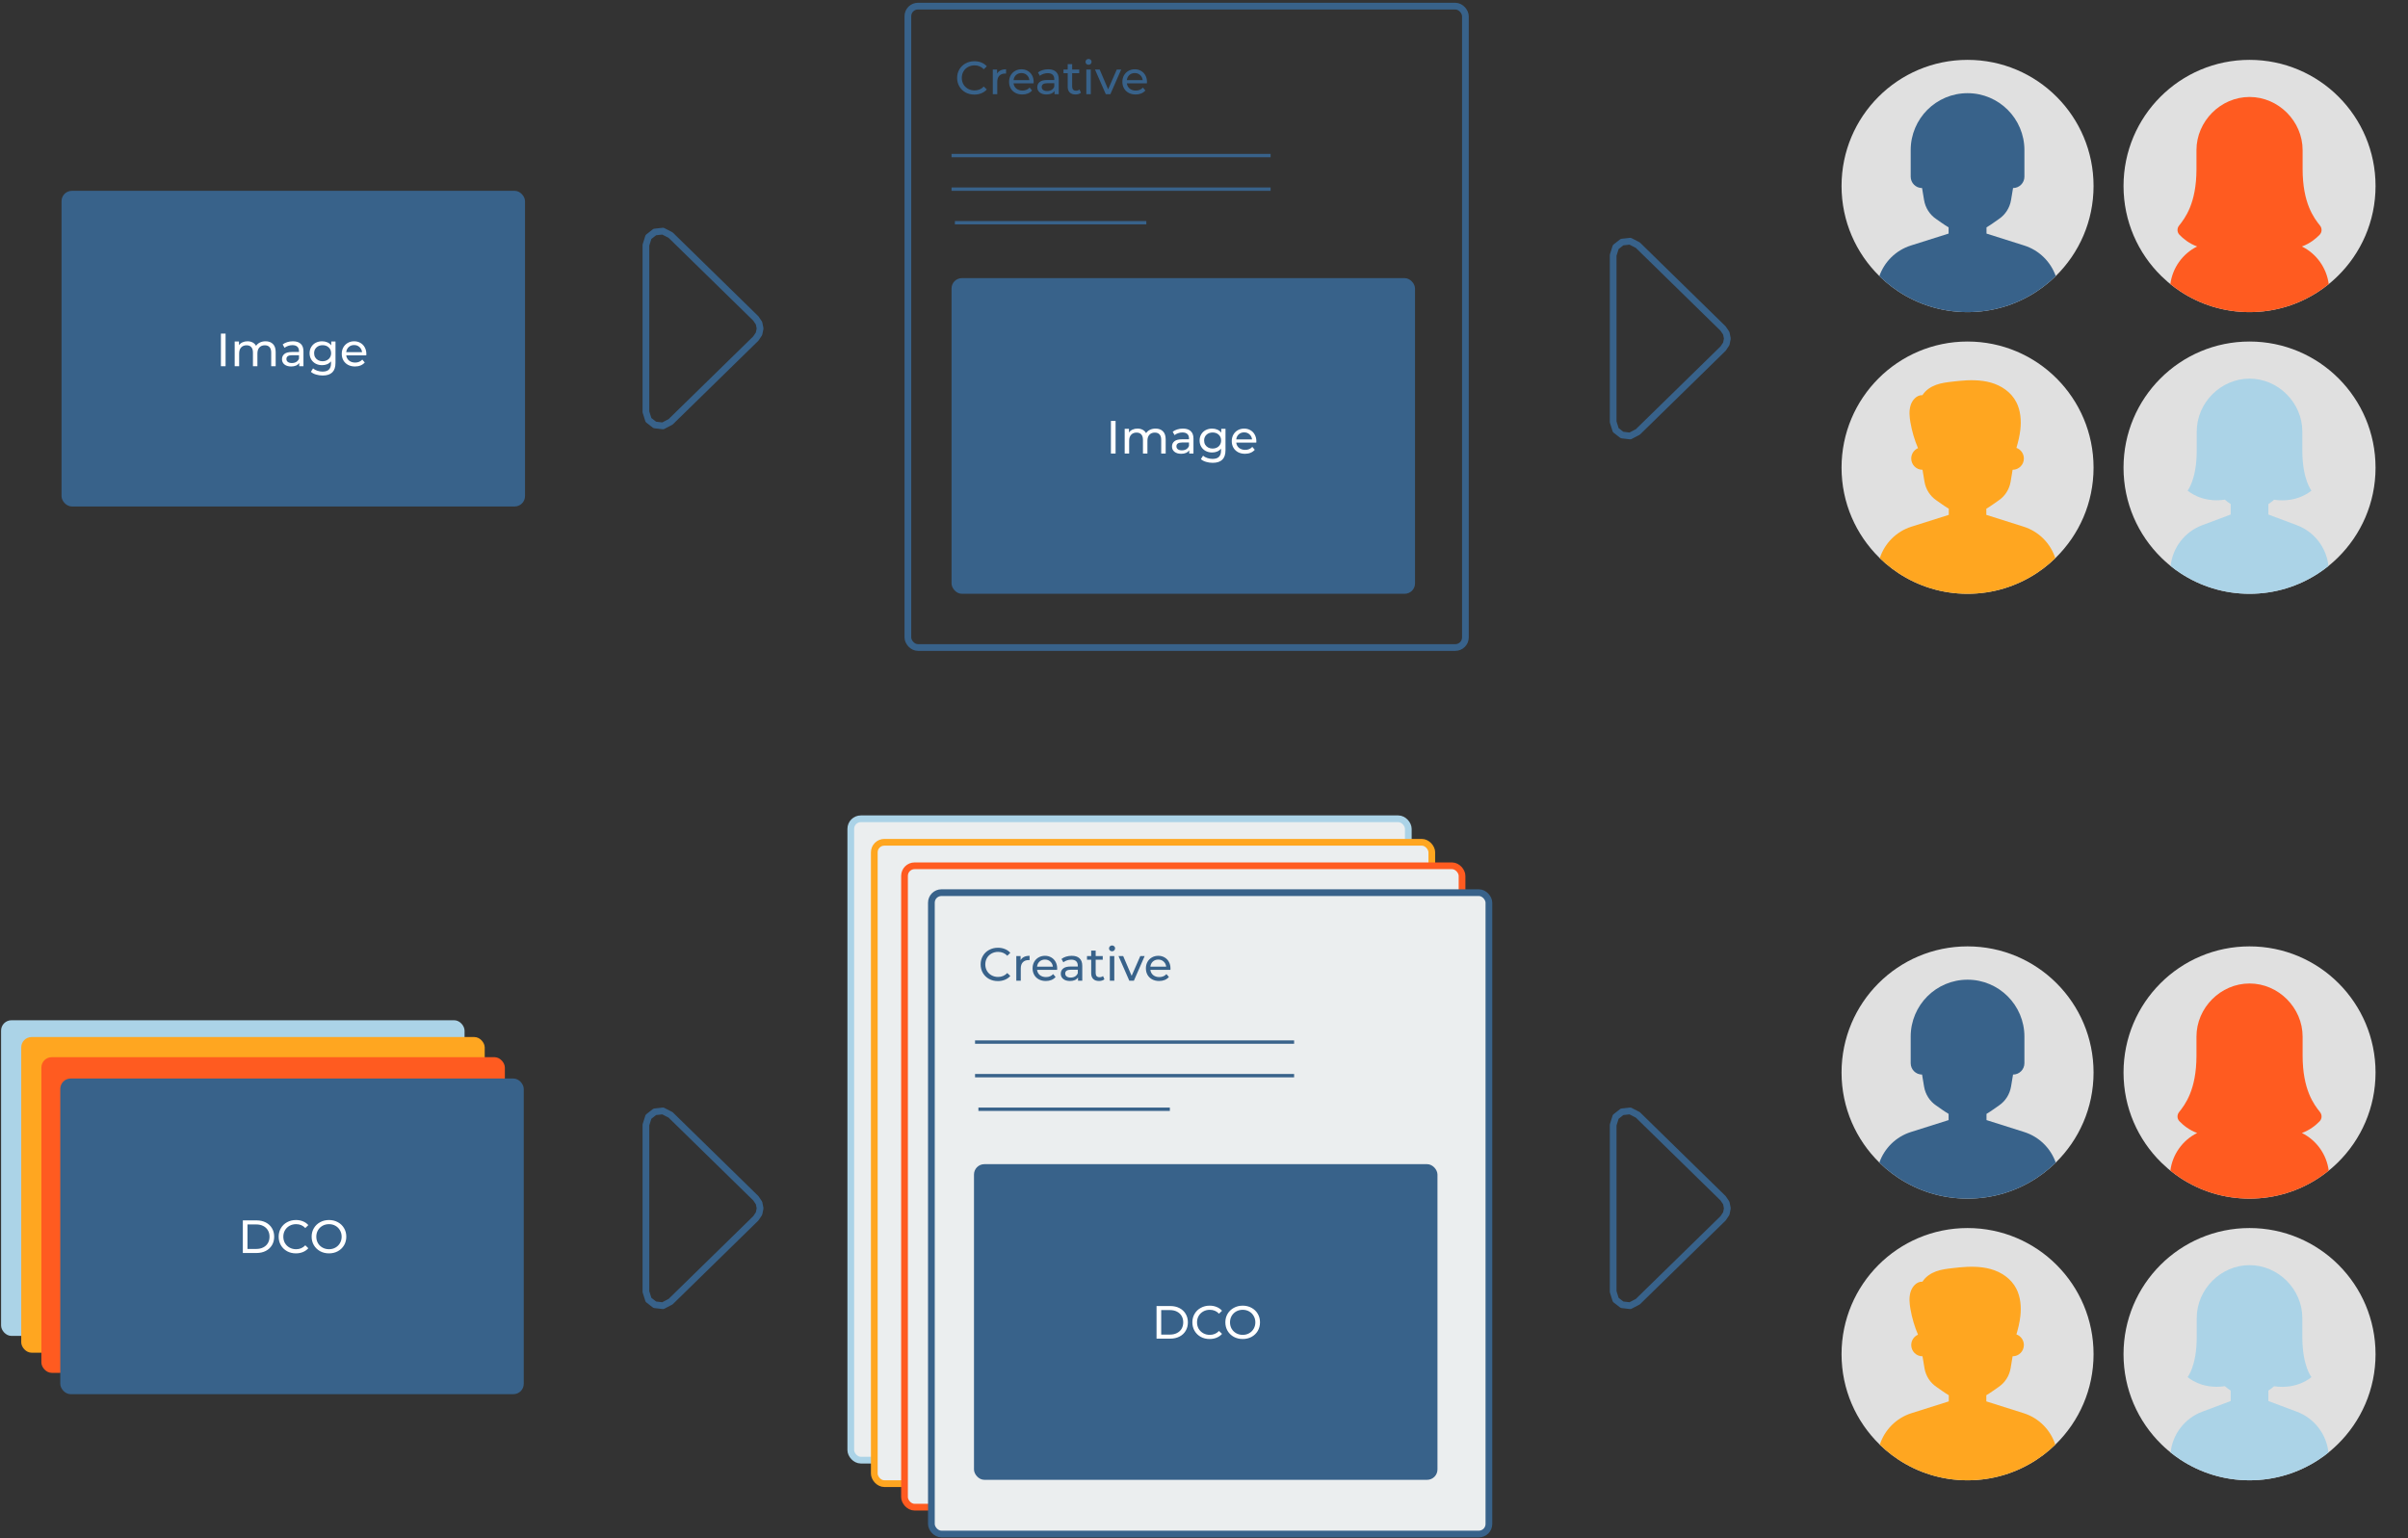 <?xml version="1.0" encoding="UTF-8"?> <svg xmlns="http://www.w3.org/2000/svg" width="759" height="485" viewBox="0 0 759 485" fill="none"><rect x="0" y="0" width="759" height="485" fill="#333333" stroke="none"/><rect x="268.167" y="258.116" width="175.728" height="202.193" rx="3.176" fill="#EBEEEF" stroke="#ABD3E7" stroke-width="2.117"></rect><rect x="275.577" y="265.525" width="175.728" height="202.193" rx="3.176" fill="#EBEEEF" stroke="#FFA620" stroke-width="2.117"></rect><rect x="285.104" y="272.936" width="175.728" height="202.193" rx="3.176" fill="#EBEEEF" stroke="#FF5B20" stroke-width="2.117"></rect><rect x="293.573" y="281.405" width="175.728" height="202.193" rx="3.176" fill="#EBEEEF" stroke="#38628A" stroke-width="2.117"></rect><rect x="286.163" y="1.934" width="175.728" height="202.193" rx="3.176" stroke="#38628A" stroke-width="2.117"></rect><rect x="299.925" y="87.681" width="146.087" height="99.508" rx="3.263" fill="#38628A"></rect><rect x="307" y="367" width="146.087" height="99.508" rx="3.263" fill="#38628A"></rect><rect x="19.395" y="60.157" width="146.087" height="99.508" rx="3.263" fill="#38628A"></rect><rect x="0.341" y="321.631" width="146.087" height="99.508" rx="3.263" fill="#ABD3E7"></rect><rect x="6.692" y="326.924" width="146.087" height="99.508" rx="3.263" fill="#FFA620"></rect><rect x="13.044" y="333.276" width="146.087" height="99.508" rx="3.263" fill="#FF5B20"></rect><rect x="19" y="340" width="146.087" height="99.508" rx="3.263" fill="#38628A"></rect><path d="M307.12 29.813C306.092 29.813 305.163 29.588 304.331 29.138C303.508 28.678 302.862 28.052 302.393 27.259C301.923 26.456 301.688 25.556 301.688 24.557C301.688 23.559 301.923 22.663 302.393 21.87C302.862 21.068 303.513 20.442 304.345 19.991C305.177 19.531 306.107 19.301 307.135 19.301C307.937 19.301 308.671 19.438 309.337 19.712C310.003 19.977 310.57 20.373 311.04 20.901L310.086 21.826C309.313 21.014 308.348 20.608 307.193 20.608C306.43 20.608 305.74 20.779 305.123 21.122C304.507 21.464 304.022 21.939 303.67 22.546C303.327 23.143 303.156 23.813 303.156 24.557C303.156 25.301 303.327 25.977 303.67 26.583C304.022 27.18 304.507 27.65 305.123 27.993C305.74 28.335 306.43 28.507 307.193 28.507C308.339 28.507 309.303 28.096 310.086 27.273L311.04 28.198C310.57 28.727 309.998 29.128 309.322 29.402C308.657 29.676 307.923 29.813 307.12 29.813ZM314.28 23.221C314.524 22.771 314.886 22.428 315.366 22.194C315.846 21.959 316.428 21.841 317.113 21.841V23.206C317.035 23.197 316.927 23.192 316.79 23.192C316.027 23.192 315.425 23.422 314.984 23.882C314.554 24.332 314.338 24.978 314.338 25.82V29.696H312.929V21.915H314.28V23.221ZM325.811 25.849C325.811 25.957 325.801 26.099 325.782 26.275H319.469C319.557 26.96 319.855 27.513 320.364 27.934C320.883 28.345 321.524 28.551 322.288 28.551C323.217 28.551 323.966 28.237 324.534 27.611L325.312 28.521C324.96 28.932 324.519 29.246 323.991 29.461C323.472 29.676 322.889 29.784 322.243 29.784C321.421 29.784 320.692 29.617 320.056 29.285C319.42 28.942 318.925 28.467 318.573 27.861C318.23 27.254 318.059 26.569 318.059 25.805C318.059 25.052 318.226 24.371 318.558 23.764C318.901 23.158 319.366 22.688 319.953 22.355C320.55 22.012 321.221 21.841 321.965 21.841C322.708 21.841 323.369 22.012 323.947 22.355C324.534 22.688 324.989 23.158 325.312 23.764C325.645 24.371 325.811 25.066 325.811 25.849ZM321.965 23.03C321.289 23.03 320.721 23.236 320.261 23.647C319.811 24.058 319.547 24.596 319.469 25.262H324.46C324.382 24.606 324.113 24.073 323.653 23.662C323.203 23.241 322.64 23.03 321.965 23.03ZM330.387 21.841C331.463 21.841 332.286 22.105 332.853 22.634C333.431 23.163 333.719 23.95 333.719 24.998V29.696H332.383V28.668C332.148 29.03 331.811 29.309 331.37 29.505C330.94 29.691 330.426 29.784 329.829 29.784C328.958 29.784 328.258 29.573 327.729 29.153C327.211 28.732 326.951 28.179 326.951 27.494C326.951 26.808 327.201 26.26 327.7 25.849C328.199 25.428 328.992 25.218 330.078 25.218H332.31V24.939C332.31 24.332 332.134 23.867 331.781 23.544C331.429 23.221 330.91 23.06 330.225 23.06C329.765 23.06 329.315 23.138 328.874 23.295C328.434 23.441 328.062 23.642 327.759 23.897L327.171 22.84C327.573 22.517 328.052 22.272 328.61 22.105C329.168 21.929 329.76 21.841 330.387 21.841ZM330.064 28.698C330.602 28.698 331.067 28.58 331.458 28.345C331.85 28.1 332.134 27.758 332.31 27.317V26.231H330.137C328.943 26.231 328.346 26.632 328.346 27.435C328.346 27.826 328.498 28.135 328.801 28.36C329.105 28.585 329.525 28.698 330.064 28.698ZM340.703 29.241C340.497 29.417 340.243 29.554 339.939 29.652C339.636 29.74 339.323 29.784 339 29.784C338.217 29.784 337.61 29.573 337.179 29.153C336.749 28.732 336.533 28.13 336.533 27.347V23.074H335.212V21.915H336.533V20.212H337.943V21.915H340.174V23.074H337.943V27.288C337.943 27.709 338.045 28.032 338.251 28.257C338.466 28.482 338.77 28.595 339.161 28.595C339.592 28.595 339.959 28.472 340.262 28.228L340.703 29.241ZM342.407 21.915H343.816V29.696H342.407V21.915ZM343.111 20.417C342.837 20.417 342.607 20.329 342.421 20.153C342.245 19.977 342.157 19.761 342.157 19.507C342.157 19.252 342.245 19.037 342.421 18.861C342.607 18.675 342.837 18.582 343.111 18.582C343.386 18.582 343.611 18.67 343.787 18.846C343.973 19.012 344.066 19.223 344.066 19.477C344.066 19.742 343.973 19.967 343.787 20.153C343.611 20.329 343.386 20.417 343.111 20.417ZM353.393 21.915L349.987 29.696H348.548L345.142 21.915H346.61L349.282 28.154L352.013 21.915H353.393ZM361.526 25.849C361.526 25.957 361.516 26.099 361.496 26.275H355.183C355.271 26.96 355.57 27.513 356.079 27.934C356.598 28.345 357.239 28.551 358.002 28.551C358.932 28.551 359.681 28.237 360.248 27.611L361.027 28.521C360.674 28.932 360.234 29.246 359.705 29.461C359.186 29.676 358.604 29.784 357.958 29.784C357.136 29.784 356.407 29.617 355.771 29.285C355.134 28.942 354.64 28.467 354.288 27.861C353.945 27.254 353.774 26.569 353.774 25.805C353.774 25.052 353.94 24.371 354.273 23.764C354.616 23.158 355.081 22.688 355.668 22.355C356.265 22.012 356.935 21.841 357.679 21.841C358.423 21.841 359.084 22.012 359.661 22.355C360.248 22.688 360.704 23.158 361.027 23.764C361.359 24.371 361.526 25.066 361.526 25.849ZM357.679 23.03C357.004 23.03 356.436 23.236 355.976 23.647C355.526 24.058 355.262 24.596 355.183 25.262H360.175C360.097 24.606 359.828 24.073 359.368 23.662C358.917 23.241 358.355 23.03 357.679 23.03Z" fill="#38628A"></path><path d="M314.53 309.284C313.503 309.284 312.573 309.059 311.741 308.609C310.919 308.149 310.273 307.522 309.803 306.729C309.333 305.927 309.098 305.026 309.098 304.028C309.098 303.03 309.333 302.134 309.803 301.341C310.273 300.539 310.923 299.912 311.755 299.462C312.587 299.002 313.517 298.772 314.545 298.772C315.347 298.772 316.082 298.909 316.747 299.183C317.413 299.447 317.98 299.844 318.45 300.372L317.496 301.297C316.723 300.485 315.759 300.079 314.604 300.079C313.84 300.079 313.15 300.25 312.534 300.592C311.917 300.935 311.432 301.41 311.08 302.017C310.737 302.614 310.566 303.284 310.566 304.028C310.566 304.772 310.737 305.447 311.08 306.054C311.432 306.651 311.917 307.121 312.534 307.463C313.15 307.806 313.84 307.977 314.604 307.977C315.749 307.977 316.713 307.566 317.496 306.744L318.45 307.669C317.98 308.198 317.408 308.599 316.732 308.873C316.067 309.147 315.333 309.284 314.53 309.284ZM321.69 302.692C321.934 302.242 322.297 301.899 322.776 301.664C323.256 301.429 323.838 301.312 324.523 301.312V302.677C324.445 302.667 324.337 302.663 324.2 302.663C323.437 302.663 322.835 302.893 322.394 303.353C321.964 303.803 321.749 304.449 321.749 305.291V309.167H320.339V301.385H321.69V302.692ZM333.221 305.32C333.221 305.428 333.211 305.57 333.192 305.746H326.879C326.967 306.431 327.265 306.984 327.774 307.405C328.293 307.816 328.934 308.021 329.698 308.021C330.627 308.021 331.376 307.708 331.944 307.082L332.722 307.992C332.37 308.403 331.929 308.716 331.401 308.932C330.882 309.147 330.3 309.255 329.654 309.255C328.831 309.255 328.102 309.088 327.466 308.755C326.83 308.413 326.336 307.938 325.983 307.331C325.641 306.724 325.469 306.039 325.469 305.276C325.469 304.522 325.636 303.842 325.969 303.235C326.311 302.628 326.776 302.158 327.363 301.826C327.96 301.483 328.631 301.312 329.375 301.312C330.119 301.312 330.779 301.483 331.357 301.826C331.944 302.158 332.399 302.628 332.722 303.235C333.055 303.842 333.221 304.537 333.221 305.32ZM329.375 302.501C328.699 302.501 328.132 302.707 327.672 303.118C327.221 303.529 326.957 304.067 326.879 304.733H331.871C331.792 304.077 331.523 303.543 331.063 303.132C330.613 302.712 330.05 302.501 329.375 302.501ZM337.797 301.312C338.873 301.312 339.696 301.576 340.263 302.105C340.841 302.633 341.13 303.421 341.13 304.468V309.167H339.794V308.139C339.559 308.501 339.221 308.78 338.781 308.976C338.35 309.162 337.836 309.255 337.239 309.255C336.368 309.255 335.668 309.044 335.139 308.623C334.621 308.202 334.361 307.649 334.361 306.964C334.361 306.279 334.611 305.731 335.11 305.32C335.609 304.899 336.402 304.689 337.489 304.689H339.72V304.41C339.72 303.803 339.544 303.338 339.192 303.015C338.839 302.692 338.32 302.53 337.635 302.53C337.175 302.53 336.725 302.609 336.285 302.765C335.844 302.912 335.472 303.113 335.169 303.367L334.582 302.31C334.983 301.987 335.462 301.743 336.02 301.576C336.578 301.4 337.17 301.312 337.797 301.312ZM337.474 308.168C338.012 308.168 338.477 308.051 338.869 307.816C339.26 307.571 339.544 307.229 339.72 306.788V305.702H337.547C336.353 305.702 335.756 306.103 335.756 306.906C335.756 307.297 335.908 307.605 336.211 307.83C336.515 308.056 336.936 308.168 337.474 308.168ZM348.113 308.711C347.907 308.888 347.653 309.025 347.35 309.122C347.046 309.211 346.733 309.255 346.41 309.255C345.627 309.255 345.02 309.044 344.589 308.623C344.159 308.202 343.943 307.6 343.943 306.817V302.545H342.622V301.385H343.943V299.682H345.353V301.385H347.584V302.545H345.353V306.759C345.353 307.18 345.456 307.503 345.661 307.728C345.876 307.953 346.18 308.065 346.571 308.065C347.002 308.065 347.369 307.943 347.673 307.698L348.113 308.711ZM349.817 301.385H351.226V309.167H349.817V301.385ZM350.522 299.888C350.248 299.888 350.018 299.8 349.832 299.623C349.655 299.447 349.567 299.232 349.567 298.977C349.567 298.723 349.655 298.508 349.832 298.331C350.018 298.146 350.248 298.053 350.522 298.053C350.796 298.053 351.021 298.141 351.197 298.317C351.383 298.483 351.476 298.694 351.476 298.948C351.476 299.212 351.383 299.438 351.197 299.623C351.021 299.8 350.796 299.888 350.522 299.888ZM360.803 301.385L357.397 309.167H355.958L352.552 301.385H354.02L356.692 307.625L359.423 301.385H360.803ZM368.936 305.32C368.936 305.428 368.926 305.57 368.907 305.746H362.593C362.682 306.431 362.98 306.984 363.489 307.405C364.008 307.816 364.649 308.021 365.412 308.021C366.342 308.021 367.091 307.708 367.659 307.082L368.437 307.992C368.084 308.403 367.644 308.716 367.115 308.932C366.597 309.147 366.014 309.255 365.368 309.255C364.546 309.255 363.817 309.088 363.181 308.755C362.545 308.413 362.05 307.938 361.698 307.331C361.355 306.724 361.184 306.039 361.184 305.276C361.184 304.522 361.35 303.842 361.683 303.235C362.026 302.628 362.491 302.158 363.078 301.826C363.675 301.483 364.345 301.312 365.089 301.312C365.833 301.312 366.494 301.483 367.071 301.826C367.659 302.158 368.114 302.628 368.437 303.235C368.77 303.842 368.936 304.537 368.936 305.32ZM365.089 302.501C364.414 302.501 363.846 302.707 363.386 303.118C362.936 303.529 362.672 304.067 362.593 304.733H367.585C367.507 304.077 367.238 303.543 366.778 303.132C366.327 302.712 365.765 302.501 365.089 302.501Z" fill="#38628A"></path><path d="M350.162 132.689H351.63V142.966H350.162V132.689ZM364.235 135.111C365.214 135.111 365.987 135.395 366.555 135.963C367.132 136.531 367.421 137.372 367.421 138.488V142.966H366.011V138.65C366.011 137.896 365.835 137.328 365.483 136.947C365.14 136.565 364.646 136.374 364 136.374C363.286 136.374 362.718 136.599 362.297 137.049C361.876 137.49 361.666 138.126 361.666 138.958V142.966H360.256V138.65C360.256 137.896 360.08 137.328 359.728 136.947C359.385 136.565 358.891 136.374 358.245 136.374C357.53 136.374 356.963 136.599 356.542 137.049C356.121 137.49 355.911 138.126 355.911 138.958V142.966H354.501V135.185H355.852V136.345C356.136 135.943 356.508 135.64 356.968 135.434C357.428 135.219 357.951 135.111 358.539 135.111C359.145 135.111 359.684 135.234 360.154 135.478C360.623 135.723 360.985 136.08 361.24 136.55C361.534 136.1 361.94 135.748 362.459 135.493C362.987 135.239 363.579 135.111 364.235 135.111ZM372.848 135.111C373.924 135.111 374.747 135.376 375.314 135.904C375.892 136.433 376.181 137.221 376.181 138.268V142.966H374.845V141.938C374.61 142.3 374.272 142.579 373.831 142.775C373.401 142.961 372.887 143.054 372.29 143.054C371.419 143.054 370.719 142.844 370.19 142.423C369.672 142.002 369.412 141.449 369.412 140.764C369.412 140.079 369.662 139.531 370.161 139.119C370.66 138.699 371.453 138.488 372.54 138.488H374.771V138.209C374.771 137.602 374.595 137.137 374.243 136.814C373.89 136.491 373.371 136.33 372.686 136.33C372.226 136.33 371.776 136.408 371.336 136.565C370.895 136.712 370.523 136.912 370.22 137.167L369.633 136.11C370.034 135.787 370.513 135.542 371.071 135.376C371.629 135.2 372.221 135.111 372.848 135.111ZM372.525 141.968C373.063 141.968 373.528 141.85 373.92 141.615C374.311 141.371 374.595 141.028 374.771 140.588V139.501H372.598C371.404 139.501 370.807 139.903 370.807 140.705C370.807 141.097 370.959 141.405 371.262 141.63C371.566 141.855 371.987 141.968 372.525 141.968ZM386.275 135.185V141.909C386.275 143.269 385.938 144.273 385.262 144.919C384.587 145.574 383.579 145.902 382.238 145.902C381.504 145.902 380.804 145.8 380.138 145.594C379.473 145.398 378.935 145.114 378.524 144.743L379.199 143.656C379.561 143.969 380.006 144.214 380.535 144.39C381.073 144.576 381.626 144.669 382.194 144.669C383.104 144.669 383.775 144.454 384.205 144.023C384.646 143.592 384.866 142.937 384.866 142.056V141.439C384.533 141.84 384.122 142.144 383.633 142.349C383.153 142.545 382.629 142.643 382.062 142.643C381.318 142.643 380.643 142.486 380.036 142.173C379.439 141.85 378.969 141.405 378.626 140.837C378.284 140.26 378.112 139.604 378.112 138.87C378.112 138.136 378.284 137.485 378.626 136.917C378.969 136.34 379.439 135.894 380.036 135.581C380.643 135.268 381.318 135.111 382.062 135.111C382.649 135.111 383.192 135.219 383.691 135.434C384.2 135.65 384.616 135.968 384.939 136.389V135.185H386.275ZM382.223 141.41C382.732 141.41 383.187 141.302 383.589 141.087C384 140.871 384.318 140.573 384.543 140.191C384.778 139.8 384.895 139.359 384.895 138.87C384.895 138.116 384.646 137.509 384.147 137.049C383.647 136.58 383.006 136.345 382.223 136.345C381.43 136.345 380.784 136.58 380.285 137.049C379.786 137.509 379.537 138.116 379.537 138.87C379.537 139.359 379.649 139.8 379.874 140.191C380.109 140.573 380.427 140.871 380.829 141.087C381.24 141.302 381.705 141.41 382.223 141.41ZM396.001 139.119C396.001 139.227 395.991 139.369 395.972 139.545H389.658C389.747 140.23 390.045 140.783 390.554 141.204C391.073 141.615 391.714 141.821 392.477 141.821C393.407 141.821 394.156 141.508 394.724 140.881L395.502 141.792C395.149 142.203 394.709 142.516 394.18 142.731C393.662 142.946 393.079 143.054 392.433 143.054C391.611 143.054 390.882 142.888 390.246 142.555C389.61 142.212 389.115 141.738 388.763 141.131C388.42 140.524 388.249 139.839 388.249 139.075C388.249 138.322 388.415 137.642 388.748 137.035C389.091 136.428 389.556 135.958 390.143 135.625C390.74 135.283 391.41 135.111 392.154 135.111C392.898 135.111 393.559 135.283 394.136 135.625C394.724 135.958 395.179 136.428 395.502 137.035C395.835 137.642 396.001 138.336 396.001 139.119ZM392.154 136.301C391.479 136.301 390.911 136.506 390.451 136.917C390.001 137.328 389.737 137.867 389.658 138.532H394.65C394.572 137.876 394.303 137.343 393.843 136.932C393.392 136.511 392.83 136.301 392.154 136.301Z" fill="white"></path><path d="M364.542 411.723H368.873C369.959 411.723 370.923 411.938 371.765 412.369C372.607 412.8 373.258 413.406 373.718 414.189C374.187 414.963 374.422 415.853 374.422 416.861C374.422 417.87 374.187 418.765 373.718 419.548C373.258 420.321 372.607 420.923 371.765 421.354C370.923 421.785 369.959 422 368.873 422H364.542V411.723ZM368.785 420.723C369.616 420.723 370.346 420.561 370.972 420.238C371.608 419.915 372.098 419.465 372.44 418.888C372.783 418.3 372.954 417.625 372.954 416.861C372.954 416.098 372.783 415.428 372.44 414.85C372.098 414.263 371.608 413.808 370.972 413.485C370.346 413.162 369.616 413 368.785 413H366.01V420.723H368.785ZM381.266 422.117C380.239 422.117 379.309 421.892 378.477 421.442C377.655 420.982 377.009 420.356 376.539 419.563C376.069 418.76 375.834 417.86 375.834 416.861C375.834 415.863 376.069 414.968 376.539 414.175C377.009 413.372 377.66 412.746 378.492 412.295C379.324 411.835 380.253 411.605 381.281 411.605C382.084 411.605 382.818 411.742 383.483 412.017C384.149 412.281 384.717 412.677 385.186 413.206L384.232 414.131C383.459 413.318 382.495 412.912 381.34 412.912C380.576 412.912 379.886 413.083 379.27 413.426C378.653 413.769 378.169 414.243 377.816 414.85C377.474 415.447 377.302 416.118 377.302 416.861C377.302 417.605 377.474 418.281 377.816 418.888C378.169 419.485 378.653 419.954 379.27 420.297C379.886 420.64 380.576 420.811 381.34 420.811C382.485 420.811 383.449 420.4 384.232 419.578L385.186 420.502C384.717 421.031 384.144 421.432 383.469 421.706C382.803 421.98 382.069 422.117 381.266 422.117ZM391.705 422.117C390.668 422.117 389.733 421.892 388.901 421.442C388.069 420.982 387.413 420.351 386.934 419.548C386.464 418.746 386.229 417.85 386.229 416.861C386.229 415.873 386.464 414.977 386.934 414.175C387.413 413.372 388.069 412.746 388.901 412.295C389.733 411.835 390.668 411.605 391.705 411.605C392.733 411.605 393.663 411.835 394.495 412.295C395.327 412.746 395.977 413.372 396.447 414.175C396.917 414.968 397.152 415.863 397.152 416.861C397.152 417.86 396.917 418.76 396.447 419.563C395.977 420.356 395.327 420.982 394.495 421.442C393.663 421.892 392.733 422.117 391.705 422.117ZM391.705 420.811C392.459 420.811 393.134 420.64 393.731 420.297C394.338 419.954 394.813 419.485 395.155 418.888C395.508 418.281 395.684 417.605 395.684 416.861C395.684 416.118 395.508 415.447 395.155 414.85C394.813 414.243 394.338 413.769 393.731 413.426C393.134 413.083 392.459 412.912 391.705 412.912C390.951 412.912 390.266 413.083 389.65 413.426C389.043 413.769 388.563 414.243 388.211 414.85C387.868 415.447 387.697 416.118 387.697 416.861C387.697 417.605 387.868 418.281 388.211 418.888C388.563 419.485 389.043 419.954 389.65 420.297C390.266 420.64 390.951 420.811 391.705 420.811Z" fill="white"></path><path d="M69.632 105.165H71.1V115.442H69.632V105.165ZM83.706 107.588C84.684 107.588 85.458 107.872 86.025 108.439C86.603 109.007 86.892 109.849 86.892 110.965V115.442H85.482V111.126C85.482 110.372 85.306 109.805 84.954 109.423C84.611 109.041 84.117 108.85 83.471 108.85C82.756 108.85 82.189 109.075 81.768 109.526C81.347 109.966 81.136 110.602 81.136 111.434V115.442H79.727V111.126C79.727 110.372 79.551 109.805 79.198 109.423C78.856 109.041 78.362 108.85 77.716 108.85C77.001 108.85 76.433 109.075 76.013 109.526C75.592 109.966 75.381 110.602 75.381 111.434V115.442H73.972V107.661H75.323V108.821C75.606 108.42 75.978 108.116 76.438 107.911C76.898 107.695 77.422 107.588 78.009 107.588C78.616 107.588 79.154 107.71 79.624 107.955C80.094 108.199 80.456 108.557 80.711 109.027C81.004 108.576 81.41 108.224 81.929 107.969C82.458 107.715 83.05 107.588 83.706 107.588ZM92.319 107.588C93.395 107.588 94.217 107.852 94.785 108.381C95.362 108.909 95.651 109.697 95.651 110.744V115.442H94.315V114.415C94.08 114.777 93.743 115.056 93.302 115.252C92.871 115.437 92.358 115.53 91.761 115.53C90.889 115.53 90.19 115.32 89.661 114.899C89.142 114.478 88.883 113.925 88.883 113.24C88.883 112.555 89.133 112.007 89.632 111.596C90.131 111.175 90.924 110.965 92.01 110.965H94.242V110.686C94.242 110.079 94.066 109.614 93.713 109.291C93.361 108.968 92.842 108.806 92.157 108.806C91.697 108.806 91.247 108.885 90.806 109.041C90.366 109.188 89.994 109.389 89.691 109.643L89.103 108.586C89.505 108.263 89.984 108.018 90.542 107.852C91.1 107.676 91.692 107.588 92.319 107.588ZM91.996 114.444C92.534 114.444 92.999 114.327 93.39 114.092C93.782 113.847 94.066 113.504 94.242 113.064V111.978H92.069C90.875 111.978 90.278 112.379 90.278 113.181C90.278 113.573 90.43 113.881 90.733 114.106C91.036 114.331 91.457 114.444 91.996 114.444ZM105.746 107.661V114.385C105.746 115.746 105.408 116.749 104.733 117.395C104.058 118.051 103.05 118.379 101.709 118.379C100.975 118.379 100.275 118.276 99.609 118.07C98.944 117.875 98.405 117.591 97.994 117.219L98.67 116.132C99.032 116.446 99.477 116.69 100.006 116.866C100.544 117.052 101.097 117.145 101.665 117.145C102.575 117.145 103.245 116.93 103.676 116.499C104.116 116.069 104.337 115.413 104.337 114.532V113.915C104.004 114.317 103.593 114.62 103.103 114.826C102.624 115.022 102.1 115.119 101.532 115.119C100.789 115.119 100.113 114.963 99.506 114.65C98.909 114.327 98.44 113.881 98.097 113.314C97.754 112.736 97.583 112.08 97.583 111.346C97.583 110.612 97.754 109.961 98.097 109.394C98.44 108.816 98.909 108.371 99.506 108.058C100.113 107.744 100.789 107.588 101.532 107.588C102.12 107.588 102.663 107.695 103.162 107.911C103.671 108.126 104.087 108.444 104.41 108.865V107.661H105.746ZM101.694 113.886C102.203 113.886 102.658 113.778 103.059 113.563C103.47 113.348 103.789 113.049 104.014 112.668C104.249 112.276 104.366 111.836 104.366 111.346C104.366 110.593 104.116 109.986 103.617 109.526C103.118 109.056 102.477 108.821 101.694 108.821C100.901 108.821 100.255 109.056 99.756 109.526C99.257 109.986 99.007 110.593 99.007 111.346C99.007 111.836 99.12 112.276 99.345 112.668C99.58 113.049 99.898 113.348 100.299 113.563C100.71 113.778 101.175 113.886 101.694 113.886ZM115.472 111.596C115.472 111.703 115.462 111.845 115.442 112.022H109.129C109.217 112.707 109.516 113.26 110.025 113.681C110.543 114.092 111.185 114.297 111.948 114.297C112.878 114.297 113.627 113.984 114.194 113.358L114.972 114.268C114.62 114.679 114.18 114.992 113.651 115.207C113.132 115.423 112.55 115.53 111.904 115.53C111.082 115.53 110.353 115.364 109.716 115.031C109.08 114.689 108.586 114.214 108.234 113.607C107.891 113 107.72 112.315 107.72 111.552C107.72 110.798 107.886 110.118 108.219 109.511C108.561 108.904 109.026 108.434 109.614 108.102C110.211 107.759 110.881 107.588 111.625 107.588C112.369 107.588 113.03 107.759 113.607 108.102C114.194 108.434 114.649 108.904 114.972 109.511C115.305 110.118 115.472 110.813 115.472 111.596ZM111.625 108.777C110.95 108.777 110.382 108.982 109.922 109.394C109.472 109.805 109.207 110.343 109.129 111.009H114.121C114.043 110.353 113.773 109.819 113.313 109.408C112.863 108.987 112.3 108.777 111.625 108.777Z" fill="white"></path><path d="M76.542 384.723H80.873C81.959 384.723 82.923 384.938 83.765 385.369C84.607 385.8 85.257 386.406 85.718 387.189C86.187 387.963 86.422 388.853 86.422 389.861C86.422 390.87 86.187 391.765 85.718 392.548C85.257 393.321 84.607 393.923 83.765 394.354C82.923 394.785 81.959 395 80.873 395H76.542V384.723ZM80.784 393.723C81.617 393.723 82.346 393.561 82.972 393.238C83.608 392.915 84.098 392.465 84.44 391.888C84.783 391.3 84.954 390.625 84.954 389.861C84.954 389.098 84.783 388.428 84.44 387.85C84.098 387.263 83.608 386.808 82.972 386.485C82.346 386.162 81.617 386 80.784 386H78.01V393.723H80.784ZM93.266 395.117C92.239 395.117 91.309 394.892 90.477 394.442C89.655 393.982 89.009 393.356 88.539 392.563C88.069 391.76 87.834 390.86 87.834 389.861C87.834 388.863 88.069 387.968 88.539 387.175C89.009 386.372 89.66 385.746 90.492 385.295C91.323 384.835 92.253 384.605 93.281 384.605C94.084 384.605 94.818 384.742 95.483 385.017C96.149 385.281 96.717 385.677 97.186 386.206L96.232 387.131C95.459 386.318 94.495 385.912 93.34 385.912C92.576 385.912 91.886 386.083 91.27 386.426C90.653 386.769 90.169 387.243 89.816 387.85C89.474 388.447 89.302 389.118 89.302 389.861C89.302 390.605 89.474 391.281 89.816 391.888C90.169 392.485 90.653 392.954 91.27 393.297C91.886 393.64 92.576 393.811 93.34 393.811C94.485 393.811 95.449 393.4 96.232 392.578L97.186 393.502C96.717 394.031 96.144 394.432 95.469 394.706C94.803 394.98 94.069 395.117 93.266 395.117ZM103.705 395.117C102.668 395.117 101.733 394.892 100.901 394.442C100.069 393.982 99.413 393.351 98.934 392.548C98.464 391.746 98.229 390.85 98.229 389.861C98.229 388.873 98.464 387.977 98.934 387.175C99.413 386.372 100.069 385.746 100.901 385.295C101.733 384.835 102.668 384.605 103.705 384.605C104.733 384.605 105.663 384.835 106.495 385.295C107.327 385.746 107.977 386.372 108.447 387.175C108.917 387.968 109.152 388.863 109.152 389.861C109.152 390.86 108.917 391.76 108.447 392.563C107.977 393.356 107.327 393.982 106.495 394.442C105.663 394.892 104.733 395.117 103.705 395.117ZM103.705 393.811C104.459 393.811 105.134 393.64 105.731 393.297C106.338 392.954 106.813 392.485 107.155 391.888C107.508 391.281 107.684 390.605 107.684 389.861C107.684 389.118 107.508 388.447 107.155 387.85C106.813 387.243 106.338 386.769 105.731 386.426C105.134 386.083 104.459 385.912 103.705 385.912C102.951 385.912 102.266 386.083 101.65 386.426C101.043 386.769 100.563 387.243 100.211 387.85C99.868 388.447 99.697 389.118 99.697 389.861C99.697 390.605 99.868 391.281 100.211 391.888C100.563 392.485 101.043 392.954 101.65 393.297C102.266 393.64 102.951 393.811 103.705 393.811Z" fill="white"></path><line x1="299.925" y1="49.042" x2="400.492" y2="49.042" stroke="#38628A" stroke-width="1.059"></line><line x1="307.335" y1="328.512" x2="407.902" y2="328.512" stroke="#38628A" stroke-width="1.059"></line><line x1="299.925" y1="59.628" x2="400.492" y2="59.628" stroke="#38628A" stroke-width="1.059"></line><line x1="307.335" y1="339.098" x2="407.902" y2="339.098" stroke="#38628A" stroke-width="1.059"></line><line x1="300.983" y1="70.214" x2="361.323" y2="70.214" stroke="#38628A" stroke-width="1.059"></line><line x1="308.393" y1="349.685" x2="368.734" y2="349.685" stroke="#38628A" stroke-width="1.059"></line><path d="M748.771 58.633C748.771 69.758 744.207 79.816 736.851 87.032C736.205 87.667 735.535 88.279 734.846 88.869C734.572 89.104 734.295 89.336 734.013 89.562C733.002 90.382 731.95 91.153 730.86 91.871C724.601 95.996 717.107 98.395 709.053 98.395C701 98.395 693.506 95.996 687.246 91.871C686.156 91.153 685.104 90.383 684.093 89.562C683.812 89.336 683.535 89.104 683.26 88.869C682.571 88.279 681.902 87.666 681.255 87.032C673.9 79.816 669.335 69.758 669.335 58.633C669.335 36.673 687.117 18.871 709.053 18.871C730.989 18.871 748.771 36.673 748.771 58.633Z" fill="#E0E0E0"></path><path d="M734.014 89.562C733.003 90.382 731.951 91.154 730.861 91.871C724.602 95.996 717.107 98.395 709.054 98.395C701.001 98.395 693.506 95.996 687.247 91.871C686.157 91.154 685.105 90.383 684.094 89.562C684.762 84.454 687.932 79.988 692.54 77.701C689.96 76.757 688.095 75.19 686.96 74.005C686.196 73.216 686.148 71.996 686.83 71.135C688.741 68.742 692.29 64.113 692.326 53.466V47.318C692.326 38.239 699.925 30.57 709.055 30.57C718.184 30.57 725.783 38.239 725.783 47.318V53.299C725.783 64.065 729.356 68.729 731.28 71.135C731.961 71.996 731.914 73.216 731.149 74.005C730.013 75.19 728.137 76.757 725.557 77.701C730.175 79.987 733.345 84.454 734.015 89.562H734.014Z" fill="#FF5B20"></path><path d="M659.89 58.633C659.89 69.758 655.326 79.816 647.97 87.032C647.324 87.667 646.654 88.279 645.965 88.869C644.703 89.951 643.371 90.954 641.979 91.871C635.72 95.996 628.225 98.395 620.172 98.395C612.119 98.395 604.625 95.996 598.365 91.871C596.973 90.954 595.641 89.951 594.379 88.869C593.69 88.279 593.021 87.666 592.374 87.032C585.018 79.815 580.454 69.758 580.454 58.633C580.454 36.673 598.236 18.871 620.172 18.871C642.108 18.871 659.89 36.673 659.89 58.633Z" fill="#E0E0E0"></path><path d="M647.97 87.031C647.324 87.666 646.654 88.279 645.965 88.868C644.703 89.951 643.371 90.953 641.979 91.87C635.72 95.995 628.225 98.394 620.172 98.394C612.119 98.394 604.624 95.995 598.365 91.87C596.973 90.953 595.641 89.951 594.379 88.868C593.69 88.279 593.021 87.665 592.374 87.031C593.961 82.521 597.584 78.885 602.321 77.39L614.197 73.635V71.672C612.715 70.799 611.378 69.795 610.279 69.041C608.236 67.665 606.873 65.5 606.467 63.071L605.833 59.28C603.85 59.28 602.249 57.677 602.249 55.691V47.317C602.249 42.365 604.256 37.88 607.494 34.626C610.745 31.384 615.213 29.375 620.172 29.375C630.066 29.375 638.095 37.413 638.095 47.317V55.691C638.095 57.677 636.494 59.28 634.511 59.28L633.877 63.071C633.471 65.5 632.097 67.665 630.054 69.041C628.954 69.782 627.639 70.799 626.147 71.672V73.635L638.012 77.39C642.757 78.885 646.382 82.521 647.97 87.031Z" fill="#38628A"></path><path d="M659.89 147.427C659.89 158.552 655.326 168.61 647.97 175.826C647.924 175.871 647.878 175.916 647.831 175.961C647.227 176.547 646.606 177.115 645.965 177.663C644.703 178.745 643.371 179.748 641.979 180.665C635.72 184.79 628.225 187.189 620.172 187.189C612.119 187.189 604.625 184.79 598.365 180.665C596.973 179.748 595.641 178.745 594.379 177.663C593.738 177.115 593.117 176.547 592.513 175.961C592.466 175.916 592.42 175.871 592.374 175.826C585.018 168.61 580.454 158.552 580.454 147.427C580.454 125.467 598.236 107.665 620.172 107.665C642.108 107.665 659.89 125.467 659.89 147.427Z" fill="#E0E0E0"></path><path d="M647.831 175.961C647.227 176.547 646.606 177.115 645.965 177.663C644.703 178.745 643.371 179.748 641.979 180.665C635.72 184.79 628.225 187.189 620.172 187.189C612.119 187.189 604.624 184.79 598.365 180.665C596.973 179.748 595.641 178.745 594.379 177.663C593.738 177.115 593.117 176.547 592.513 175.961C594.01 171.317 597.671 167.553 602.499 166.028L614.255 162.311V160.371C612.782 159.495 611.465 158.493 610.379 157.758C608.359 156.394 607 154.256 606.598 151.851L605.972 148.096C604.008 148.096 602.421 146.508 602.421 144.542C602.421 143.081 603.297 141.827 604.554 141.282C603.457 138.705 602.651 135.974 602.167 133.174C601.86 131.4 601.687 129.528 602.207 127.818C602.727 126.107 604.103 124.605 605.727 124.576L605.94 124.591C606.966 122.988 608.567 121.932 610.249 121.322C611.93 120.711 613.705 120.504 615.463 120.301C616.151 120.222 616.841 120.142 617.534 120.073C620.728 119.765 624.206 119.69 627.471 120.6C630.738 121.511 633.894 123.553 635.557 126.809C636.878 129.392 637.146 132.507 636.813 135.455C636.593 137.411 636.125 139.315 635.575 141.195C636.946 141.687 637.923 142.998 637.923 144.542C637.923 146.508 636.338 148.096 634.372 148.096L633.746 151.851C633.344 154.256 631.986 156.394 629.966 157.758C628.878 158.493 627.563 159.495 626.09 160.371V162.311L637.845 166.028C642.674 167.554 646.335 171.318 647.833 175.961H647.831Z" fill="#FFA620"></path><path d="M748.771 147.427C748.771 158.552 744.207 168.61 736.851 175.826C736.204 176.461 735.535 177.073 734.846 177.663C734.572 177.898 734.295 178.13 734.013 178.356C733.984 178.38 733.955 178.403 733.926 178.425C732.941 179.219 731.919 179.968 730.859 180.664C724.6 184.789 717.106 187.188 709.052 187.188C700.999 187.188 693.505 184.789 687.245 180.664C686.186 179.967 685.163 179.219 684.178 178.425C684.149 178.403 684.12 178.379 684.091 178.356C683.81 178.13 683.533 177.898 683.258 177.663C682.569 177.073 681.9 176.46 681.253 175.826C673.898 168.61 669.333 158.552 669.333 147.427C669.333 125.467 687.115 107.665 709.051 107.665C730.987 107.665 748.769 125.467 748.769 147.427H748.771Z" fill="#E0E0E0"></path><path d="M733.927 178.426C732.942 179.22 731.92 179.969 730.86 180.664C724.601 184.789 717.107 187.188 709.053 187.188C701 187.188 693.506 184.789 687.246 180.664C686.187 179.968 685.164 179.22 684.179 178.426C684.789 172.652 688.602 167.647 694.119 165.577L703.11 162.202V158.897C702.439 158.473 701.833 158.01 701.282 157.52C693.796 158.625 689.535 154.64 689.535 154.64C689.535 154.64 692.409 151.205 692.411 141.988V136.022C692.411 126.991 699.979 119.364 709.052 119.364C718.126 119.364 725.693 126.991 725.693 136.022V141.988C725.697 151.205 728.569 154.64 728.569 154.64C728.569 154.64 724.281 158.645 716.795 157.54C716.252 158.021 715.654 158.477 714.994 158.895V162.202L723.987 165.577C729.503 167.647 733.316 172.652 733.925 178.426H733.927Z" fill="#ABD3E7"></path><path d="M748.771 338.104C748.771 349.229 744.207 359.287 736.851 366.503C736.205 367.138 735.535 367.75 734.846 368.34C734.572 368.575 734.295 368.807 734.013 369.033C733.002 369.853 731.95 370.624 730.86 371.342C724.601 375.467 717.107 377.866 709.053 377.866C701 377.866 693.506 375.467 687.246 371.342C686.156 370.624 685.104 369.854 684.093 369.033C683.812 368.807 683.535 368.575 683.26 368.34C682.571 367.75 681.902 367.137 681.255 366.503C673.9 359.287 669.335 349.229 669.335 338.104C669.335 316.144 687.117 298.342 709.053 298.342C730.989 298.342 748.771 316.144 748.771 338.104Z" fill="#E0E0E0"></path><path d="M734.014 369.033C733.003 369.853 731.951 370.624 730.861 371.342C724.602 375.467 717.107 377.866 709.054 377.866C701.001 377.866 693.506 375.467 687.247 371.342C686.157 370.624 685.105 369.854 684.094 369.033C684.762 363.925 687.932 359.458 692.54 357.172C689.96 356.227 688.095 354.66 686.96 353.475C686.196 352.687 686.148 351.466 686.83 350.606C688.741 348.213 692.29 343.584 692.326 332.937V326.788C692.326 317.709 699.925 310.041 709.055 310.041C718.184 310.041 725.783 317.709 725.783 326.788V332.769C725.783 343.536 729.356 348.2 731.28 350.606C731.961 351.466 731.914 352.687 731.149 353.475C730.013 354.66 728.137 356.227 725.557 357.172C730.175 359.458 733.345 363.925 734.015 369.033H734.014Z" fill="#FF5B20"></path><path d="M659.89 338.104C659.89 349.229 655.326 359.287 647.97 366.503C647.324 367.138 646.654 367.75 645.965 368.34C644.703 369.422 643.371 370.425 641.979 371.342C635.72 375.467 628.225 377.866 620.172 377.866C612.119 377.866 604.625 375.467 598.365 371.342C596.973 370.425 595.641 369.422 594.379 368.34C593.69 367.75 593.021 367.137 592.374 366.503C585.018 359.286 580.454 349.229 580.454 338.104C580.454 316.144 598.236 298.342 620.172 298.342C642.108 298.342 659.89 316.144 659.89 338.104Z" fill="#E0E0E0"></path><path d="M647.97 366.502C647.324 367.137 646.654 367.749 645.965 368.339C644.703 369.421 643.371 370.424 641.979 371.341C635.72 375.466 628.225 377.865 620.172 377.865C612.119 377.865 604.624 375.466 598.365 371.341C596.973 370.424 595.641 369.421 594.379 368.339C593.69 367.749 593.021 367.136 592.374 366.502C593.961 361.992 597.584 358.356 602.321 356.861L614.197 353.105V351.143C612.715 350.27 611.378 349.266 610.279 348.512C608.236 347.135 606.873 344.971 606.467 342.542L605.833 338.751C603.85 338.751 602.249 337.148 602.249 335.162V326.788C602.249 321.836 604.256 317.35 607.494 314.097C610.745 310.854 615.213 308.845 620.172 308.845C630.066 308.845 638.095 316.884 638.095 326.788V335.162C638.095 337.148 636.494 338.751 634.511 338.751L633.877 342.542C633.471 344.971 632.097 347.135 630.054 348.512C628.954 349.253 627.639 350.269 626.147 351.143V353.105L638.012 356.861C642.757 358.356 646.382 361.992 647.97 366.502Z" fill="#38628A"></path><path d="M659.89 426.898C659.89 438.023 655.326 448.081 647.97 455.297C647.924 455.342 647.878 455.387 647.831 455.432C647.227 456.018 646.606 456.586 645.965 457.134C644.703 458.216 643.371 459.219 641.979 460.136C635.72 464.261 628.225 466.66 620.172 466.66C612.119 466.66 604.625 464.261 598.365 460.136C596.973 459.219 595.641 458.216 594.379 457.134C593.738 456.586 593.117 456.018 592.513 455.432C592.466 455.387 592.42 455.342 592.374 455.297C585.018 448.081 580.454 438.023 580.454 426.898C580.454 404.938 598.236 387.136 620.172 387.136C642.108 387.136 659.89 404.938 659.89 426.898Z" fill="#E0E0E0"></path><path d="M647.831 455.433C647.227 456.018 646.606 456.586 645.965 457.134C644.703 458.216 643.371 459.219 641.979 460.136C635.72 464.261 628.225 466.66 620.172 466.66C612.119 466.66 604.624 464.261 598.365 460.136C596.973 459.219 595.641 458.216 594.379 457.134C593.738 456.586 593.117 456.018 592.513 455.433C594.01 450.789 597.671 447.025 602.499 445.499L614.255 441.783V439.842C612.782 438.966 611.465 437.964 610.379 437.23C608.359 435.865 607 433.727 606.598 431.322L605.972 427.567C604.008 427.567 602.421 425.979 602.421 424.013C602.421 422.552 603.297 421.298 604.554 420.753C603.457 418.176 602.651 415.445 602.167 412.645C601.86 410.871 601.687 409 602.207 407.289C602.727 405.578 604.103 404.077 605.727 404.047L605.94 404.062C606.966 402.459 608.567 401.404 610.249 400.794C611.93 400.182 613.705 399.975 615.463 399.773C616.151 399.694 616.841 399.613 617.534 399.544C620.728 399.236 624.206 399.161 627.471 400.072C630.738 400.982 633.894 403.024 635.557 406.28C636.878 408.863 637.146 411.979 636.813 414.926C636.593 416.882 636.125 418.787 635.575 420.667C636.946 421.158 637.923 422.469 637.923 424.013C637.923 425.979 636.338 427.567 634.372 427.567L633.746 431.322C633.344 433.727 631.986 435.865 629.966 437.23C628.878 437.964 627.563 438.966 626.09 439.842V441.783L637.845 445.499C642.674 447.025 646.335 450.79 647.833 455.433H647.831Z" fill="#FFA620"></path><path d="M748.771 426.898C748.771 438.023 744.207 448.081 736.851 455.297C736.204 455.931 735.535 456.544 734.846 457.134C734.572 457.369 734.295 457.601 734.013 457.827C733.984 457.851 733.955 457.874 733.926 457.896C732.941 458.69 731.919 459.439 730.859 460.135C724.6 464.26 717.106 466.659 709.052 466.659C700.999 466.659 693.505 464.26 687.245 460.135C686.186 459.438 685.163 458.69 684.178 457.896C684.149 457.874 684.12 457.85 684.091 457.827C683.81 457.601 683.533 457.369 683.258 457.134C682.569 456.544 681.9 455.931 681.253 455.297C673.898 448.081 669.333 438.023 669.333 426.898C669.333 404.938 687.115 387.136 709.051 387.136C730.987 387.136 748.769 404.938 748.769 426.898H748.771Z" fill="#E0E0E0"></path><path d="M733.927 457.896C732.942 458.69 731.92 459.439 730.86 460.135C724.601 464.259 717.107 466.659 709.053 466.659C701 466.659 693.506 464.259 687.246 460.135C686.187 459.438 685.164 458.69 684.179 457.896C684.789 452.123 688.602 447.117 694.119 445.047L703.11 441.672V438.367C702.439 437.943 701.833 437.48 701.282 436.991C693.796 438.095 689.535 434.11 689.535 434.11C689.535 434.11 692.409 430.676 692.411 421.458V415.492C692.411 406.461 699.979 398.834 709.052 398.834C718.126 398.834 725.693 406.461 725.693 415.492V421.458C725.697 430.676 728.569 434.11 728.569 434.11C728.569 434.11 724.281 438.115 716.795 437.011C716.252 437.492 715.654 437.947 714.994 438.365V441.672L723.987 445.047C729.503 447.117 733.316 452.123 733.925 457.896H733.927Z" fill="#ABD3E7"></path><path d="M203.592 77.271V129.848L204.4 132.414L206.394 133.96L208.944 134.259L211.369 132.994L238.237 106.723L239.243 105.229L239.584 103.56L239.243 101.873L238.237 100.396L211.369 74.108L208.944 72.86L206.394 73.141L204.4 74.705L203.592 77.271Z" stroke="#38628A" stroke-width="2.117" stroke-linejoin="round"></path><path d="M203.592 354.625V407.202L204.4 409.768L206.394 411.314L208.944 411.613L211.369 410.348L238.237 384.076L239.243 382.583L239.584 380.913L239.243 379.226L238.237 377.75L211.369 351.462L208.944 350.214L206.394 350.495L204.4 352.059L203.592 354.625Z" stroke="#38628A" stroke-width="2.117" stroke-linejoin="round"></path><path d="M508.469 80.447V133.024L509.277 135.59L511.271 137.136L513.821 137.435L516.246 136.17L543.114 109.898L544.12 108.405L544.461 106.735L544.12 105.048L543.114 103.572L516.246 77.284L513.821 76.036L511.271 76.317L509.277 77.881L508.469 80.447Z" stroke="#38628A" stroke-width="2.117" stroke-linejoin="round"></path><path d="M508.469 354.625V407.202L509.277 409.768L511.271 411.314L513.821 411.613L516.246 410.348L543.114 384.076L544.12 382.583L544.461 380.913L544.12 379.226L543.114 377.75L516.246 351.462L513.821 350.214L511.271 350.495L509.277 352.059L508.469 354.625Z" stroke="#38628A" stroke-width="2.117" stroke-linejoin="round"></path></svg> 